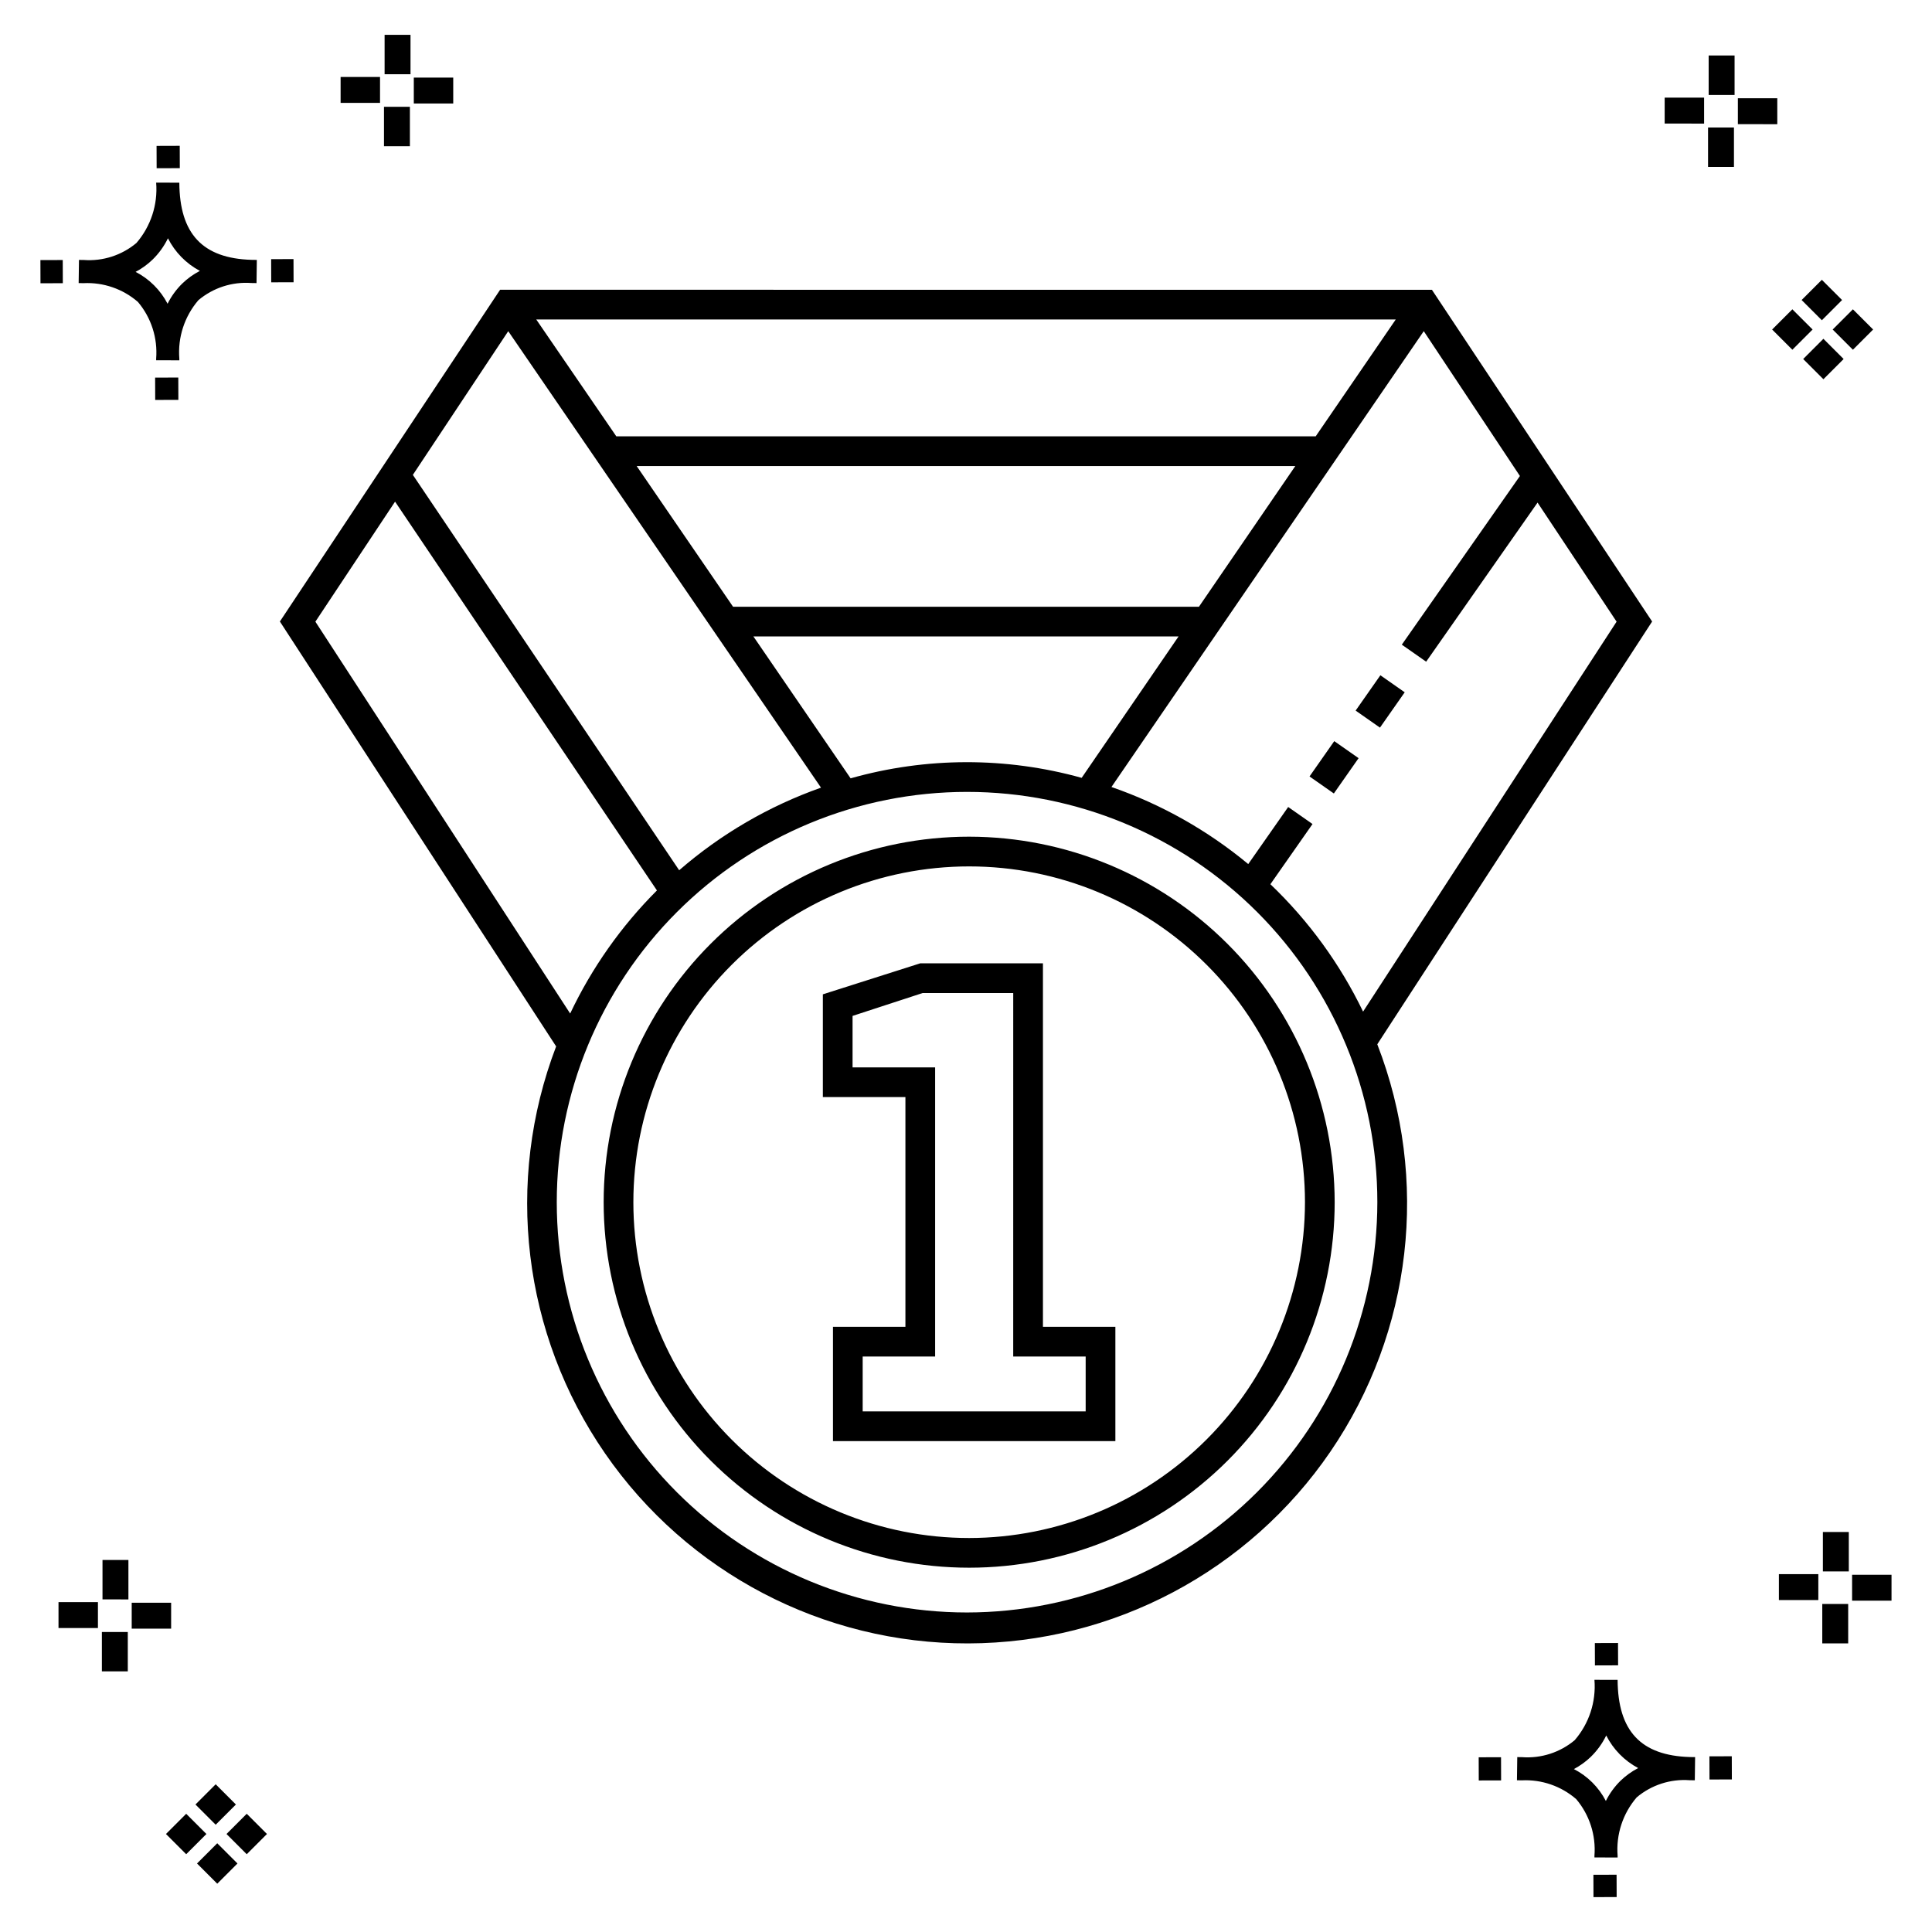 <?xml version="1.0" encoding="UTF-8"?>
<!-- Uploaded to: SVG Repo, www.svgrepo.com, Generator: SVG Repo Mixer Tools -->
<svg fill="#000000" width="800px" height="800px" version="1.1" viewBox="144 144 512 512" xmlns="http://www.w3.org/2000/svg">
 <g>
  <path d="m191.25 244.05 0.02 5.922-6.141 0.02-0.02-5.922zm19.43-31.188c0.43 0.023 0.914 0.008 1.383 0.02l-0.082 6.141c-0.441 0.008-0.914-0.004-1.363-0.02-5.094-0.375-10.129 1.258-14.035 4.543-3.688 4.285-5.508 9.867-5.059 15.504v0.441l-6.141-0.016v-0.438c0.43-5.449-1.309-10.848-4.836-15.023-3.984-3.449-9.145-5.231-14.406-4.973h-0.004c-0.426 0-0.855-0.008-1.293-0.02l0.086-6.141c0.434 0 0.863 0.008 1.285 0.02h0.004c5.051 0.367 10.043-1.246 13.926-4.496 3.816-4.414 5.707-10.18 5.238-16l6.141 0.008c0.07 13.547 6.168 20.074 19.156 20.449zm-13.707 2.922v0.004c-3.644-1.938-6.602-4.953-8.465-8.637-1.027 2.113-2.418 4.035-4.102 5.672-1.332 1.281-2.836 2.367-4.469 3.227 3.633 1.871 6.594 4.824 8.473 8.449 0.988-1.988 2.301-3.797 3.887-5.352 1.387-1.344 2.961-2.473 4.676-3.359zm-42.266-2.856 0.02 6.141 5.922-0.016-0.02-6.141zm67.074-0.266-5.926 0.016 0.02 6.141 5.926-0.016zm-30.129-24.098-0.02-5.922-6.141 0.02 0.02 5.922zm435.57 45.219 5.359 5.359-5.359 5.359-5.359-5.359zm7.816-7.816 5.359 5.359-5.359 5.359-5.359-5.359zm-16.043 0 5.359 5.359-5.359 5.359-5.359-5.359zm7.816-7.816 5.359 5.359-5.359 5.359-5.359-5.359zm-11.809-41.238-10.449-0.004v-6.867h10.449zm-19.398-0.164-10.449-0.004v-6.867h10.449zm7.914 11.484h-6.867v-10.438h6.867zm0.164-19.07-6.867-0.004v-10.449h6.867zm-339.57 2.266-10.449-0.004v-6.867h10.449zm-19.398-0.164-10.449-0.004v-6.867h10.449zm7.914 11.484h-6.867v-10.441h6.867zm0.164-19.07h-6.867v-10.453h6.867zm313.48 477.16 0.02 5.922 6.141-0.02-0.02-5.922zm25.57-31.203c0.43 0.023 0.914 0.008 1.383 0.02l-0.082 6.141c-0.441 0.008-0.914-0.004-1.363-0.02-5.09-0.375-10.129 1.254-14.031 4.539-3.691 4.285-5.512 9.867-5.062 15.504v0.441l-6.141-0.016v-0.438c0.43-5.449-1.309-10.848-4.836-15.023-3.984-3.449-9.141-5.231-14.406-4.973h-0.004c-0.426 0-0.855-0.008-1.293-0.02l0.086-6.141c0.434 0 0.863 0.008 1.285 0.02h0.004c5.051 0.367 10.043-1.246 13.926-4.496 3.82-4.414 5.707-10.18 5.238-16l6.141 0.008c0.07 13.551 6.168 20.078 19.156 20.453zm-13.707 2.922c-3.644-1.938-6.602-4.953-8.465-8.637-1.027 2.117-2.418 4.035-4.102 5.676-1.332 1.277-2.836 2.363-4.469 3.227 3.633 1.867 6.594 4.82 8.473 8.449 0.988-1.988 2.305-3.797 3.887-5.356 1.387-1.34 2.961-2.473 4.676-3.359zm-42.266-2.856 0.02 6.141 5.922-0.016-0.02-6.141zm67.074-0.27-5.926 0.016 0.02 6.141 5.926-0.016zm-30.129-24.098-0.02-5.922-6.141 0.02 0.02 5.922zm72.461-17.141h-10.449v-6.867h10.449zm-19.398-0.164h-10.449v-6.867h10.449zm7.914 11.484h-6.867v-10.438h6.867zm0.164-19.07h-6.867v-10.449h6.867zm-432.38 72.043 5.359 5.359-5.359 5.359-5.359-5.359zm7.816-7.816 5.359 5.359-5.359 5.359-5.359-5.359zm-16.043 0 5.359 5.359-5.359 5.359-5.359-5.359zm7.816-7.816 5.359 5.359-5.359 5.359-5.359-5.359zm-11.809-41.238-10.449-0.004v-6.867h10.449zm-19.398-0.164-10.449-0.004v-6.867h10.449zm7.914 11.484-6.867-0.008v-10.434h6.867zm0.164-19.07-6.867-0.008v-10.445h6.867z"/>
  <path d="m400.84 365.73c-25.688 0-50.328 10.207-68.492 28.371-18.164 18.164-28.371 42.805-28.371 68.492 0 25.691 10.207 50.328 28.371 68.492 18.164 18.164 42.805 28.371 68.492 28.371 25.691 0 50.328-10.207 68.492-28.371 18.164-18.164 28.371-42.801 28.371-68.492-0.031-25.68-10.242-50.301-28.402-68.461-18.16-18.156-42.781-28.371-68.461-28.402zm0 185.86c-23.602 0-46.238-9.375-62.926-26.066-16.688-16.688-26.066-39.324-26.066-62.926 0-23.602 9.379-46.238 26.066-62.926s39.324-26.066 62.926-26.066c23.602 0 46.238 9.379 62.926 26.066 16.691 16.688 26.066 39.324 26.066 62.926-0.027 23.594-9.41 46.215-26.094 62.898-16.684 16.68-39.305 26.066-62.898 26.094zm180.99-242.88-58.359-87.914-246.94-0.004-58.359 87.914 73.207 112.6h0.004c-13.715 35.895-8.867 76.238 12.961 107.86 21.828 31.621 57.836 50.457 96.258 50.355 38.422-0.098 74.328-19.121 95.992-50.855 21.664-31.734 26.305-72.102 12.402-107.92zm-76.602 103.38v-0.004c-6.098-12.633-14.418-24.07-24.562-33.758l11.164-15.953-6.449-4.512-10.586 15.129v-0.004c-10.762-8.93-23.039-15.848-36.25-20.426l82.766-120.8 25.48 38.383-31.297 44.699 6.449 4.512 29.523-42.164 20.945 31.555zm-181.24-37.461-70.578-104.78 25.277-38.082 82.887 120.97c-13.793 4.871-26.543 12.301-37.59 21.891zm137.74-69.832-123.46-0.004-25.547-37.289h174.55zm30.941-45.16-185.34-0.004-21.219-30.969h227.78zm-123.25 90.629-25.762-37.602h112.67l-25.676 37.473c-20.035-5.578-41.219-5.535-61.23 0.129zm-141.84-41.516 21.117-31.809 69.398 103.03v0.004c-9.477 9.477-17.254 20.512-22.996 32.621zm172.7 262.57v0.004c-28.836 0-56.492-11.457-76.883-31.848s-31.848-48.047-31.848-76.883c0-28.84 11.457-56.496 31.848-76.887 20.391-20.391 48.047-31.844 76.883-31.844 28.836 0 56.492 11.453 76.887 31.848 20.391 20.391 31.844 48.047 31.844 76.883-0.031 28.828-11.5 56.465-31.883 76.848-20.383 20.383-48.02 31.848-76.848 31.883zm97.312-230.91 6.449 4.512-6.555 9.359-6.449-4.512zm12.223-17.457 6.449 4.512-6.559 9.363-6.449-4.512zm-89.426 76.336h-32.508l-25.816 8.219v27.227h21.879v60.879h-19.199v30.297h74.84v-30.297h-19.195zm11.324 104.2v14.551h-59.094v-14.551h19.199v-76.621h-21.879v-13.641l18.57-6.062h24.008l-0.004 96.324z"/>
 </g>
</svg>